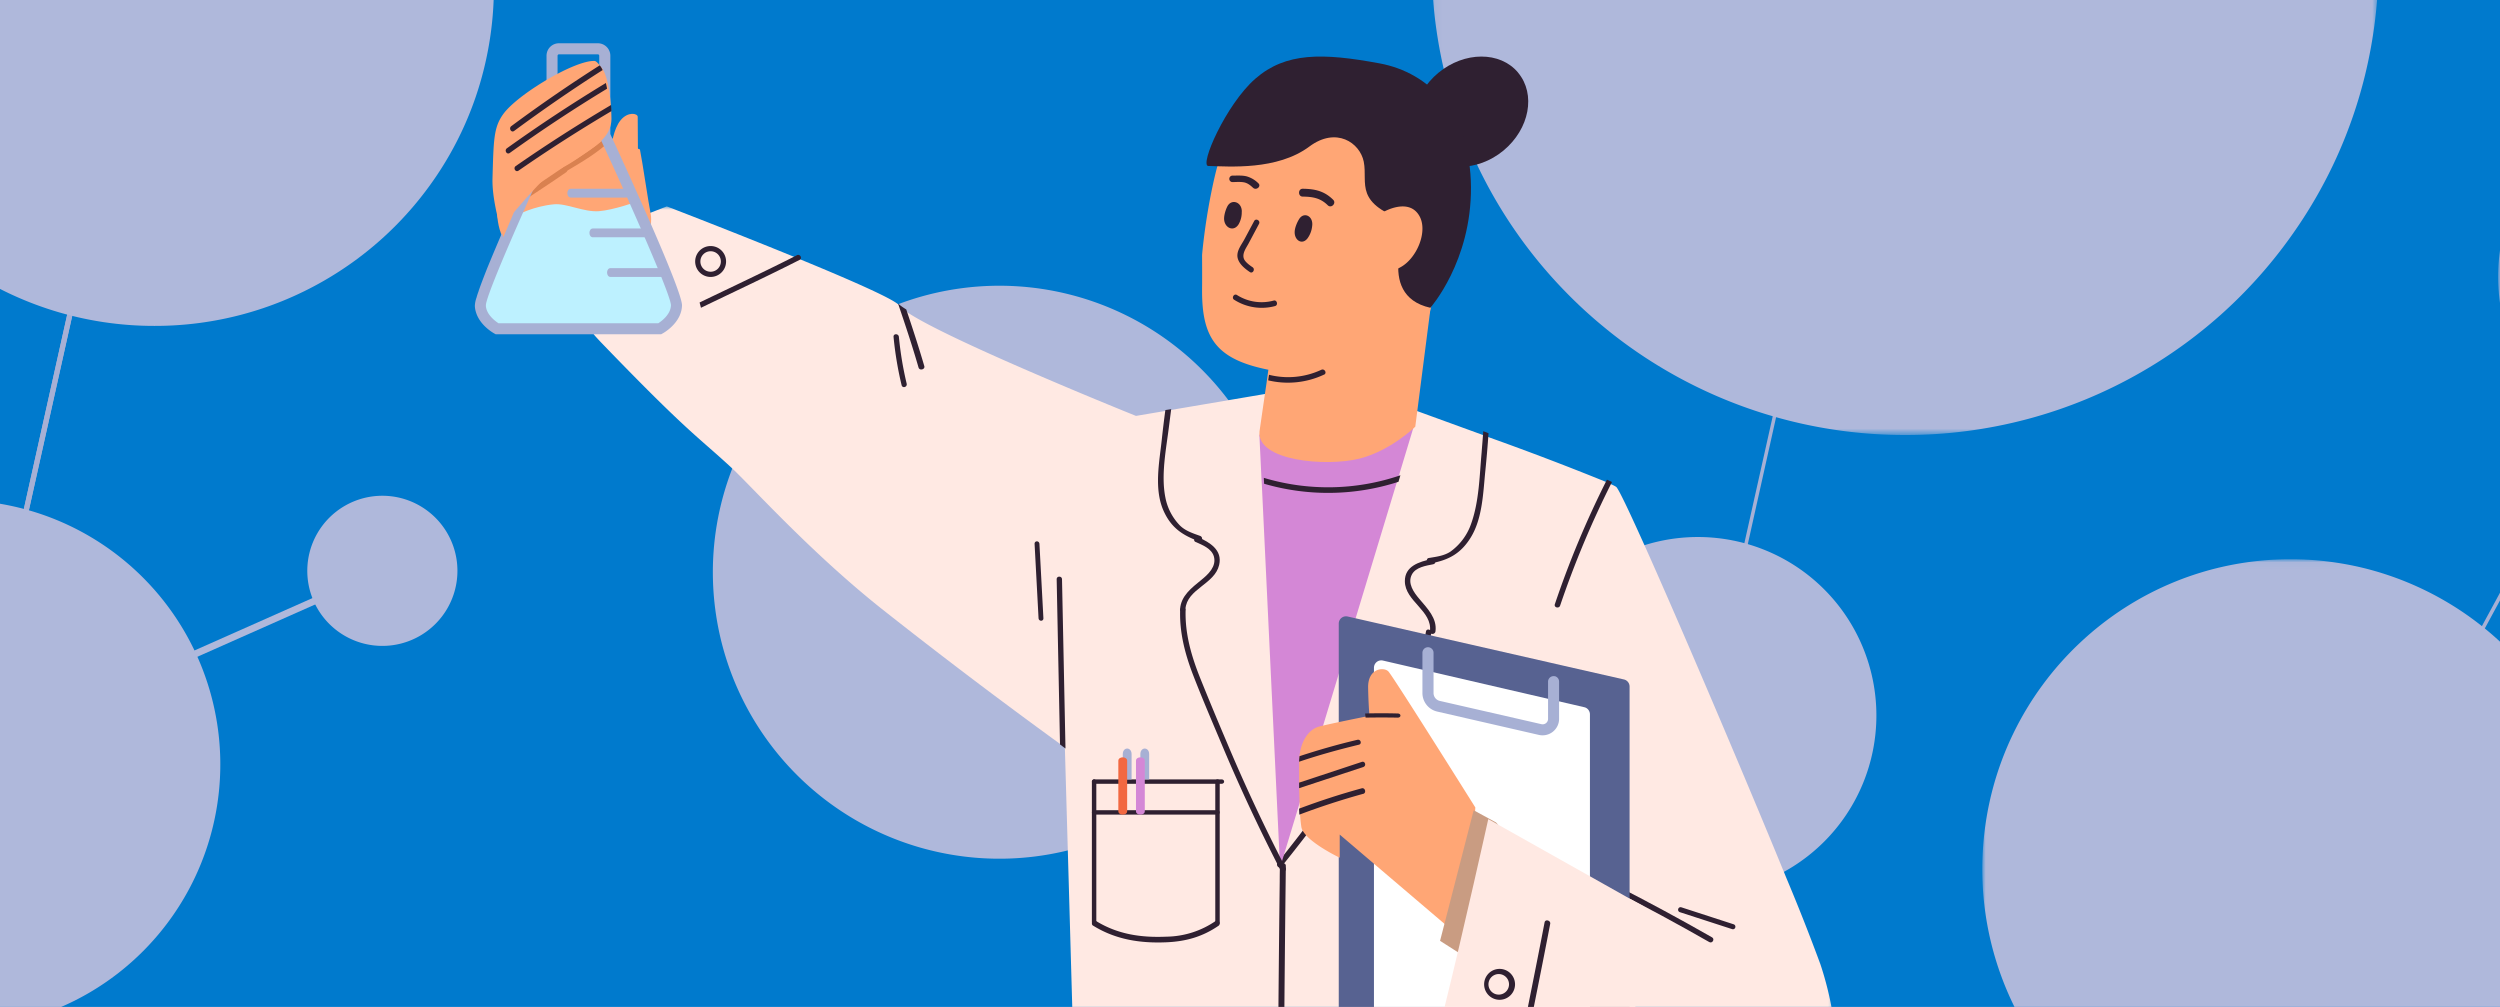 <svg width="360" height="145" viewBox="0 0 360 145" xmlns="http://www.w3.org/2000/svg" xmlns:xlink="http://www.w3.org/1999/xlink">
  <defs>
    <path id="banner-chemistry-small-a" d="M.06.06h136.35v115.37H.06z"/>
    <path id="banner-chemistry-small-c" d="M.07 0H189.7v138.36H.07z"/>
    <path id="banner-chemistry-small-e" d="M0 .03h88.81v87.56H0z"/>
    <path id="banner-chemistry-small-g" d="M.03.08h51.35v54.36H.03z"/>
  </defs>
  <g fill="none" fill-rule="evenodd">
    <path fill="#007ACD" d="M0 0h360v145H0z"/>
    <path d="M2.38 81.45L12.9 34.28c.11-.49-.61-.7-.72-.2L1.66 81.24c-.11.48.61.69.72.2" fill="#A7B0D4"/>
    <path d="M2.38 81.45L12.9 34.28c.11-.49-.61-.7-.72-.2L1.66 81.24c-.11.48 11.14 12.43 11.25 11.94" fill="#A7B0D4"/>
    <path d="M31.72 109.46a38.07 38.07 0 1 1-76.13 0 38.07 38.07 0 0 1 76.13 0" fill="#AFB8DB"/>
    <path stroke="#AFB8DB" stroke-linecap="square" d="M-6.34 109.46l61.4-27.26"/>
    <path d="M65.87 82.2a10.8 10.8 0 1 1-21.62 0 10.8 10.8 0 0 1 21.62 0m5.25-84.02a48.93 48.93 0 0 1-1.4 11.6 48.24 48.24 0 0 1-7.35 16.25 48.78 48.78 0 0 1-15.73 14.4 48.73 48.73 0 0 1-24.4 6.5 48.86 48.86 0 0 1-27.8-8.64l-.03-.02a46.8 46.8 0 0 1-3.34-2.54 47.36 47.36 0 0 1-3.9-3.59l-.27-.28A48.6 48.6 0 0 1-26.64-1.82c0-13.2 5.26-25.18 13.8-33.95h70.15a48.52 48.52 0 0 1 13.8 33.95" fill="#AFB8DB"/>
    <path d="M250.4 84.12l7.1-31.86c.08-.32-.4-.46-.48-.14l-7.12 31.86c-.07.33.42.47.5.14" fill="#A7B0D4"/>
    <path d="M270.2 103.03a25.7 25.7 0 1 1-51.4 0 25.7 25.7 0 0 1 51.4 0" fill="#AFB8DB"/>
    <g transform="translate(206.1 -52.79)">
      <mask id="banner-chemistry-small-b" fill="#fff">
        <use xlink:href="#banner-chemistry-small-a"/>
      </mask>
      <path d="M136.41 47.42a68.25 68.25 0 0 1-1.94 16.17 67.28 67.28 0 0 1-10.27 22.67 68.03 68.03 0 0 1-21.93 20.1 67.97 67.97 0 0 1-34.03 9.07 68.15 68.15 0 0 1-38.78-12.07c-.02 0-.03-.02-.04-.03a65.29 65.29 0 0 1-4.66-3.53 66.05 66.05 0 0 1-5.44-5.01l-.38-.39A67.78 67.78 0 0 1 .06 47.42 67.68 67.68 0 0 1 19.3.06h97.84a67.68 67.68 0 0 1 19.26 47.36" fill="#AFB8DB" mask="url(#banner-chemistry-small-b)"/>
    </g>
    <path d="M184.83 77.2a41.25 41.25 0 1 1-81.85 10.4 41.25 41.25 0 0 1 81.85-10.4" fill="#AFB8DB"/>
    <g transform="translate(74.72 29.72)">
      <mask id="banner-chemistry-small-d" fill="#fff">
        <use xlink:href="#banner-chemistry-small-c"/>
      </mask>
      <path d="M186.77 131.2c-4.34 3.66-9.33 6.04-26.9 0v7.16H80.34L79.2 98.17l-.58-20.26-.81-.59a790.24 790.24 0 0 1-25.67-19.45c-10.32-8.22-18.7-17.64-21.68-20.38-4.85-4.47-6.2-5-18.73-18.01-.18-.2-.75-.79-.9-1C9.02 16.02.06 8.28.06 8.28L21.3 0s32.02 12.3 33.45 14.25l.1.14c.23.24.6.54 1.11.88 2.95 1.97 10.28 5.33 17.27 8.36a700.18 700.18 0 0 0 15.63 6.54l4.03-.68.8-.14 14-2.38 2.68-.46 6.13-1.03 1.17-.2 3.26 1.16 8.6 3.1 9.56 3.48.76.29a424.66 424.66 0 0 1 16.9 6.45l.72.34c.28.13.47.24.55.3.39.34 2.33 4.49 5.05 10.6 5.45 12.28 14.04 32.5 19.48 45.79a295.06 295.06 0 0 1 4.87 12.35c2.6 7.78 3.68 18.38-.65 22.05" fill="#FFE9E3" mask="url(#banner-chemistry-small-d)"/>
    </g>
    <path d="M232.32 128.19c4.67 2.38 9.27 4.87 13.82 7.47.44.25.83-.43.4-.68-4.55-2.6-9.16-5.09-13.82-7.47-.45-.23-.85.45-.4.68M206.18 80.5c-1.84.39-3.9 1.03-3.88 3.2.02 2.9 4 4.25 3.61 7.22-.06.5.74.49.8 0 .25-1.9-1.17-3.3-2.32-4.67-.8-.94-1.75-2.25-1.08-3.52.55-1.05 2-1.26 3.09-1.48.5-.1.29-.85-.22-.74" fill="#2F2031"/>
    <path d="M205.34 90.94c-.56 3.2-1.99 6.02-3.74 8.72-1.8 2.8-3.7 5.55-5.58 8.3a251.77 251.77 0 0 1-12.04 16.27c-.31.4.24.96.56.56 4.29-5.3 8.3-10.8 12.16-16.43 1.92-2.8 3.86-5.61 5.7-8.48 1.73-2.7 3.14-5.54 3.7-8.73.08-.5-.68-.71-.76-.21" fill="#2F2031"/>
    <path fill="#D487D6" d="M203.57 61.45l-2.14 7.08-.28.9-16.82 55.5-2.63-55.22-.05-.82-.3-6.3z"/>
    <path d="M183.96 53.48l3.84 2.6c9.9 1.63 16.94-3.6 18.58-13.4l4.56-14.91a.5.5 0 0 0 .01-.03c1.53-9.24-4.69-17.16-14-18.69-10.13-1.66-19.78 4.33-21.45 14.37.06-.72-1.7 5.69-2.4 13.28 0 .06.02 3.15 0 4.88-.07 7.48 2.26 10.49 10.86 11.9" fill="#FFA675"/>
    <path d="M206.74 38.6l-2.94 22.84s-3.5 3.45-8.03 4.6c-4.8 1.2-14.83.34-14.4-3.92l.87-6.02.12-.8.34-2.44 24.04-14.25z" fill="#FFA675"/>
    <path d="M218.6 10.46c2.6 3.1 1.65 8.11-2.1 11.22-3.75 3.1-8.89 3.1-11.48.02-2.58-3.1-1.64-8.12 2.11-11.22 3.75-3.1 8.9-3.12 11.48-.02" fill="#2F2031"/>
    <path d="M174.01 23.9c2.96.07 9.91.66 14.54-2.8 3.88-2.89 7.28-.54 7.83 2.18.63 3.18-1.6 6.04 6.62 8.72 0 0-5.26 10.48 2.97 12.32 0 0 5.93-6.67 5.85-17.4-.09-10.61-6.02-16.46-13.14-17.79-8.23-1.53-13.53-1.62-17.92 2.21-4.23 3.7-8.1 12.54-6.75 12.57" fill="#2F2031"/>
    <path d="M199.19 30.54s3.62-2.14 5.18.52c1.32 2.24-.37 6.22-2.77 7.46a19.8 19.8 0 0 1-3.11 1.36l.7-9.34z" fill="#FFA675"/>
    <path d="M234.66 98.87v69.21h-6.96l-34.1-7.77a1.06 1.06 0 0 1-.82-1.02V89.8c0-.68.63-1.18 1.3-1.02L205 91.27l1.59.36 16.5 3.76 1.6.37 9.15 2.08c.49.11.82.54.82 1.03" fill="#576291"/>
    <path d="M199.14 95.12l29 6.72c.47.1.81.54.81 1.03v52.73c0 .68-.63 1.18-1.28 1.03l-29-7.24a1.06 1.06 0 0 1-.82-1.03v-52.2c0-.69.63-1.19 1.29-1.04" fill="#FFF"/>
    <path d="M212.45 116.27c-.38 6.51-3.53 17.54-3.53 17.54l-16-13.63v3.33s-5.26-2.5-5.53-4.46a22.9 22.9 0 0 1-.22-2.78c-.04-.86-.07-1.8-.09-2.8v-.84a202.45 202.45 0 0 1 0-3.03c0-.3.03-.6.06-.87.35-2.67 1.75-3.77 2.64-4.05 1.04-.33 7.42-1.6 7.42-1.6v-.02l-.06-.8c-.04-.64-.1-1.7-.13-3.2-.07-2.85 2.26-3.04 2.91-2.38.65.65 12.53 19.6 12.53 19.6" fill="#FFA675"/>
    <path d="M195.67 107.24c-2.9.7-5.78 1.5-8.6 2.45 0-.28.03-.55.06-.8 2.74-.9 5.52-1.7 8.34-2.36.48-.11.69.6.2.71m.65 3.21l-9.25 3.05v-.8l9.04-2.99c.48-.15.68.58.2.74m-.01 3.86c-3.11.86-6.18 1.86-9.2 3l-.04-.86a102 102 0 0 1 9.02-2.93c.5-.14.72.66.22.8m4.95-10.98c-1.53-.03-3.07-.03-4.6 0a5.95 5.95 0 0 1-.07-.6c1.56-.04 3.11-.04 4.67 0 .55 0 .55.61 0 .6" fill="#2F2031"/>
    <path d="M212.2 116.67l3.22 1.76s3.14 2.68.25 11.19c-2.11 6.2-4.95 8-4.95 8l-3.35-2.14 4.84-18.8z" fill="#C99C82"/>
    <path d="M236.57 130.47l-2.28 30.63-15.1-9.22-.73-.45-10.45-6.38c2.77-11.17 6.3-27.1 6.3-27.1l22.26 12.52z" fill="#FFE9E3"/>
    <path d="M223.9 97.37c.35.09.61.4.61.78v5.36a2.38 2.38 0 0 1-2.9 2.32l-14.63-3.36a2.74 2.74 0 0 1-2.15-2.7V94a.8.8 0 1 1 1.6 0v5.79c0 .55.37 1.02.9 1.14l14.63 3.35a.78.78 0 0 0 .96-.76v-5.36a.8.8 0 0 1 .97-.78" fill="#A7B0D4"/>
    <path d="M153.43 107.79l-.79-.59-.48-23.78c-.01-.51.76-.51.77 0l.5 24.37m-4.45-29.46l.57 10.68c.03.5.73.5.7 0l-.57-10.68c-.03-.5-.72-.5-.7 0m52.68-9.89l-.28.94a32.93 32.93 0 0 1-19.35.28l-.04-.85a32.19 32.19 0 0 0 19.67-.37m-29.06 9.49c-2.43-.9-3.98-2-5.05-4.38-1.4-3.16-.6-7-.25-10.28.15-1.4.32-2.81.51-4.22l.84-.13-.3 2.35c-.4 3.32-1.2 7.07-.53 10.4a7.91 7.91 0 0 0 2.09 4c.8.79 1.86 1.12 2.91 1.5.5.19.28.94-.21.76" fill="#2F2031"/>
    <path d="M172.16 78.04c.98.44 2.3.93 2.64 2.09.4 1.44-.82 2.58-1.8 3.37-1.38 1.14-2.94 2.27-3.07 4.23-.04.51.73.5.77 0 .2-2.95 4.21-3.57 4.86-6.38.5-2.16-1.36-3.25-3.01-3.99-.45-.2-.85.48-.4.68" fill="#2F2031"/>
    <path d="M169.94 87.86c-.1 3.23.7 6.3 1.85 9.3 1.27 3.28 2.66 6.53 4.03 9.77a253.6 253.6 0 0 0 8.6 18.43c.24.45.93.05.7-.4a251.3 251.3 0 0 1-8.53-18.24 469.7 469.7 0 0 1-3.8-9.17c-1.24-3.12-2.16-6.3-2.06-9.69.02-.5-.78-.5-.8 0" fill="#2F2031"/>
    <path d="M185.16 124.68l-.02 1.89c-.17 13.84-.25 27.68-.4 41.51h-.85c.14-13.72.22-27.44.39-41.16 0-.75.01-1.5.03-2.24 0-.25.2-.38.4-.39.05 0 .1 0 .15.02.16.03.3.16.3.37m46.97-55.28c-2.91 5.75-5.4 11.7-7.47 17.8-.16.49-.93.28-.76-.2a136.4 136.4 0 0 1 7.5-17.93l.73.34m9.79 61.95l7.49 2.43c.49.16.7-.55.21-.7l-7.48-2.43c-.5-.16-.7.55-.22.7m-18.69 1.67c-1.18 6.19-2.45 12.37-3.67 18.55l-.76-.43c1.2-6.12 2.45-12.22 3.62-18.33.1-.5.9-.28.81.21M115.15 37.42c-4.7 2.39-9.47 4.61-14.21 6.9l-.2-.76c4.68-2.26 9.4-4.46 14.02-6.81.44-.23.83.44.39.67m60.74 75.45h-18.27c-.52 0-.52-.64 0-.64h18.27c.51 0 .51.64 0 .64m-18.47 20.43c3.26 2.02 6.8 2.55 10.55 2.39 2.78-.12 5.17-.78 7.5-2.38.4-.29.02-.99-.4-.7a12.78 12.78 0 0 1-7.1 2.27c-3.61.16-7.01-.32-10.16-2.27-.43-.27-.82.43-.39.7" fill="#2F2031"/>
    <path d="M175 112.61v20.19c0 .5.64.5.64 0v-20.2c0-.5-.64-.5-.64 0m-17.77.01v20.19c0 .5.64.5.64 0v-20.2c0-.5-.64-.5-.64 0" fill="#2F2031"/>
    <path d="M157.61 117.3h17.65c.5 0 .5-.63 0-.63h-17.65c-.5 0-.5.64 0 .64m-25.34-64.38c-.89-3.1-1.92-6.18-2.96-9.24.24.24.65.54 1.19.87.91 2.7 1.8 5.42 2.6 8.16.14.49-.69.7-.83.2m-3.6-4.41a50 50 0 0 0 1.16 6.95c.12.5.85.29.73-.22-.53-2.21-.9-4.45-1.12-6.73-.05-.5-.81-.51-.77 0m62 5.43a12.2 12.2 0 0 1-8.05.83l.12-.8c2.48.62 5.13.4 7.53-.72.46-.22.86.47.4.7m-11.86-23.47a3.41 3.41 0 0 1-.44 1.8c-.7 1.16-2.04.56-2.1-.73-.02-.52.19-1.27.45-1.79.57-1.18 2.12-.72 2.1.72m10.13 2.08a3.6 3.6 0 0 1-.65 1.74c-.8 1.07-1.98.27-1.86-1.03.04-.52.33-1.24.64-1.73.7-1.1 2.08-.42 1.87 1.02m-8.35-.73l-1.4 2.62c-.35.66-.94 1.4-1.01 2.18-.11 1.11.95 1.98 1.78 2.54.42.3.83-.4.4-.69-.39-.26-1.05-.73-1.24-1.2-.3-.77.32-1.58.66-2.21l1.51-2.84c.24-.45-.45-.86-.7-.4m-2.87 11.34a7.36 7.36 0 0 0 5.89.9c.47-.14.27-.91-.2-.79a6.6 6.6 0 0 1-5.3-.8c-.43-.27-.82.43-.4.69m36.63 19.21a168.4 168.4 0 0 1-.46 5.42c-.32 3.14-.4 6.82-2.09 9.58-1.44 2.35-3.24 3.3-5.83 3.75-.5.08-.72-.7-.21-.78 1.07-.18 2.15-.3 3.08-.9a8.23 8.23 0 0 0 3.01-4.05c1.14-3.18 1.2-6.87 1.5-10.21.08-1.04.17-2.06.24-3.1l.76.3m1.59 77.88a1.48 1.48 0 1 0 0 2.95 1.48 1.48 0 0 0 0-2.95m0 3.7a2.22 2.22 0 1 1 0-4.45 2.22 2.22 0 0 1 0 4.45M102.33 36.18a1.47 1.47 0 1 0 0 2.95 1.47 1.47 0 0 0 0-2.95m0 3.7a2.22 2.22 0 1 1 0-4.45 2.22 2.22 0 0 1 0 4.45" fill="#2F2031"/>
    <path d="M162.95 108.6v3.63h-1.27v-3.63c0-1.08 1.27-1.08 1.27 0" fill="#A7B0D4"/>
    <path d="M161.04 109.55v7.27c0 .65 1.27.65 1.27 0v-7.27c0-.66-1.27-.66-1.27 0" fill="#F26841"/>
    <path d="M165.48 108.6v3.63h-1.27v-3.63c0-1.08 1.27-1.08 1.27 0" fill="#A7B0D4"/>
    <path d="M163.58 109.55v7.27c0 .65 1.27.65 1.27 0v-7.27c0-.66-1.27-.66-1.27 0" fill="#D487D6"/>
    <path d="M187.6 28.31c1.42.02 2.54.2 3.6 1.25.5.5 1.29-.3.77-.8-1.27-1.26-2.64-1.56-4.38-1.58-.7 0-.7 1.13 0 1.13m-10.17-2.09c.54 0 1.13-.06 1.67.03.57.1.97.44 1.36.8.47.42 1.22-.23.75-.66a3.89 3.89 0 0 0-1.7-1c-.67-.16-1.4-.1-2.08-.1a.47.47 0 0 0 0 .93" fill="#2F2031"/>
    <path d="M92.15 21.52c.36 1.73 1.22 7.7 1.55 9.29.32 1.58-.61 7.19-.78 7.19-.1 0-13.85 2.4-19.38-2.32-4.17-3.55-.5-14.53-.5-14.53l14.14-1.58 4.97 1.95z" fill="#FFA675"/>
    <path d="M81.52 24.82c.43-.3.03-1.04-.4-.74-1.45 1.01-2.93 1.97-4.4 2.96-.42.3-1 1.67-.57 1.37 0 0 3.92-2.58 5.37-3.6" fill="#D98150"/>
    <path d="M81.68 24.58c2.2-1.3 4.4-2.6 6.25-4.36.37-.35-.2-.9-.58-.54-1.8 1.7-3.94 2.97-6.09 4.24-.44.27-.03.93.42.66" fill="#D98150"/>
    <path d="M91.86 21.47l-.03-4.65c0-.5-1.41-.8-2.47.5-1.03 1.25-1.3 3.66-1.3 3.66l3.8.5z" fill="#FFA675"/>
    <path d="M74.5 30.96s2.3-1.26 5.26-1.54c1.8-.18 4.33 1.16 6.5.99 2.09-.17 5.3-1.32 5.3-1.32s5.61 13.09 5.95 14.39c.34 1.3-.79 3.74-2.2 3.93-1.42.19-22.5 0-22.5 0s-2.6-.49-2.83-1.67c-.23-1.19-.62-1.7 0-3.45.62-1.75 4.51-11.33 4.51-11.33" fill="#BDF1FF"/>
    <path d="M80.22 19.8l.07-.16V8.03c0-.12.1-.21.21-.21h5.58c.12 0 .21.1.21.2v11.62l.08.16 1.12 2.43c1.03 2.24 2.14 4.7 3.23 7.14 3.05 6.86 5.88 13.55 5.9 14.58-.04 1.34-1.36 2.3-1.83 2.6h-23c-.45-.29-1.7-1.2-1.82-2.45v-.15c.01-.97 2.51-6.94 5.35-13.35l1.7-3.83c1.13-2.48 2.23-4.89 3.2-6.97m9.6 3.74l-.28-.64-.9-1.97-.2-.43-.45-.97-.1-.23V8.03c0-1-.82-1.8-1.8-1.8H80.5c-1 0-1.8.8-1.8 1.8V19.3a712.5 712.5 0 0 0-3.79 8.32l-.09.2a332.5 332.5 0 0 0-4.67 10.82c-.48 1.22-.9 2.3-1.2 3.18l-.01.03-.05.16c-.11.3-.2.58-.27.84a4.07 4.07 0 0 0-.24 1.14c0 .33.06.65.15.94.57 1.96 2.57 3.05 2.66 3.1l.18.1h23.84l.18-.1c.11-.05 2.75-1.5 2.82-4.04.04-1.7-5.22-13.51-8.38-20.45" fill="#A7B0D4"/>
    <path d="M82.21 28.45h7.88c.67 0 .67-1.27 0-1.27H82.2c-.67 0-.67 1.27 0 1.27m3.18 5.72h7.88c.67 0 .67-1.27 0-1.27h-7.88c-.67 0-.67 1.27 0 1.27m2.54 5.71h7.88c.67 0 .67-1.27 0-1.27h-7.88c-.67 0-.67 1.27 0 1.27" fill="#A7B0D4"/>
    <path d="M88.05 17.06c0 1.37-.58 2.8-2.94 4.39-.59.39-3.66 2.77-5.28 3.16-1 .25-5.83 5.97-5.83 5.97l-1.52 3.59s-1.66-4.86-1.56-8.5c.16-5.58.17-7.32 1.54-9.23 2.08-2.89 10.37-7.81 13.17-7.66.28.02.72.62.93.88.16.18.3.4.42.66.24.52.43 1.16.57 1.85l.16.82a29.86 29.86 0 0 1 .34 4.07" fill="#FFA675"/>
    <path d="M86.78 10.09c-4.35 2.77-8.6 5.7-12.75 8.77-.42.3-.81-.4-.4-.7 4.14-3.07 8.39-5.99 12.73-8.75.16.18.3.42.42.68m.64 2.68c-4.8 2.91-9.47 6-14.02 9.26-.42.3-.82-.38-.4-.68a221 221 0 0 1 14.25-9.4l.17.82m.63 3.23a221.7 221.7 0 0 0-13.38 8.57c-.42.3-.82-.37-.4-.66 4.45-3.09 9.03-6.02 13.72-8.79l.06.87" fill="#2F2031"/>
    <path d="M355.74 94.33l17.5-32.34 4.2-7.75c.16-.3-.3-.57-.46-.27a6265866 6265866 0 0 0-17.5 32.34l-4.2 7.75c-.15.3.3.57.46.27m4.34 17.86l30.82-19.54 7.4-4.68c.28-.18.01-.63-.27-.45a2119130.95 2119130.95 0 0 1-38.21 24.22c-.28.18-.02.63.26.45" fill="#A7B0D4"/>
    <g transform="translate(285.44 80.5)">
      <mask id="banner-chemistry-small-f" fill="#fff">
        <use xlink:href="#banner-chemistry-small-e"/>
      </mask>
      <path d="M88.81 44.65c0 .46 0 .91-.02 1.37A44.5 44.5 0 0 1 82.83 67 44.47 44.47 0 0 1 56.5 87.59H32.32a43.74 43.74 0 0 1-14.21-6.99A44.7 44.7 0 0 1 .13 41.4C1.78 18.27 20.97.03 44.4.03c3.92 0 7.74.52 11.36 1.48A44.57 44.57 0 0 1 88.8 43.84l.01.8" fill="#AFB8DB" mask="url(#banner-chemistry-small-f)"/>
    </g>
    <g transform="translate(359.7 12.59)">
      <mask id="banner-chemistry-small-h" fill="#fff">
        <use xlink:href="#banner-chemistry-small-g"/>
      </mask>
      <path d="M51.38 14.44v25.65A27.3 27.3 0 0 1 27.3 54.44 27.23 27.23 0 0 1 .03 27.26 27.23 27.23 0 0 1 27.3.08a27.3 27.3 0 0 1 24.07 14.36" fill="#AFB8DB" mask="url(#banner-chemistry-small-h)"/>
    </g>
  </g>
</svg>
